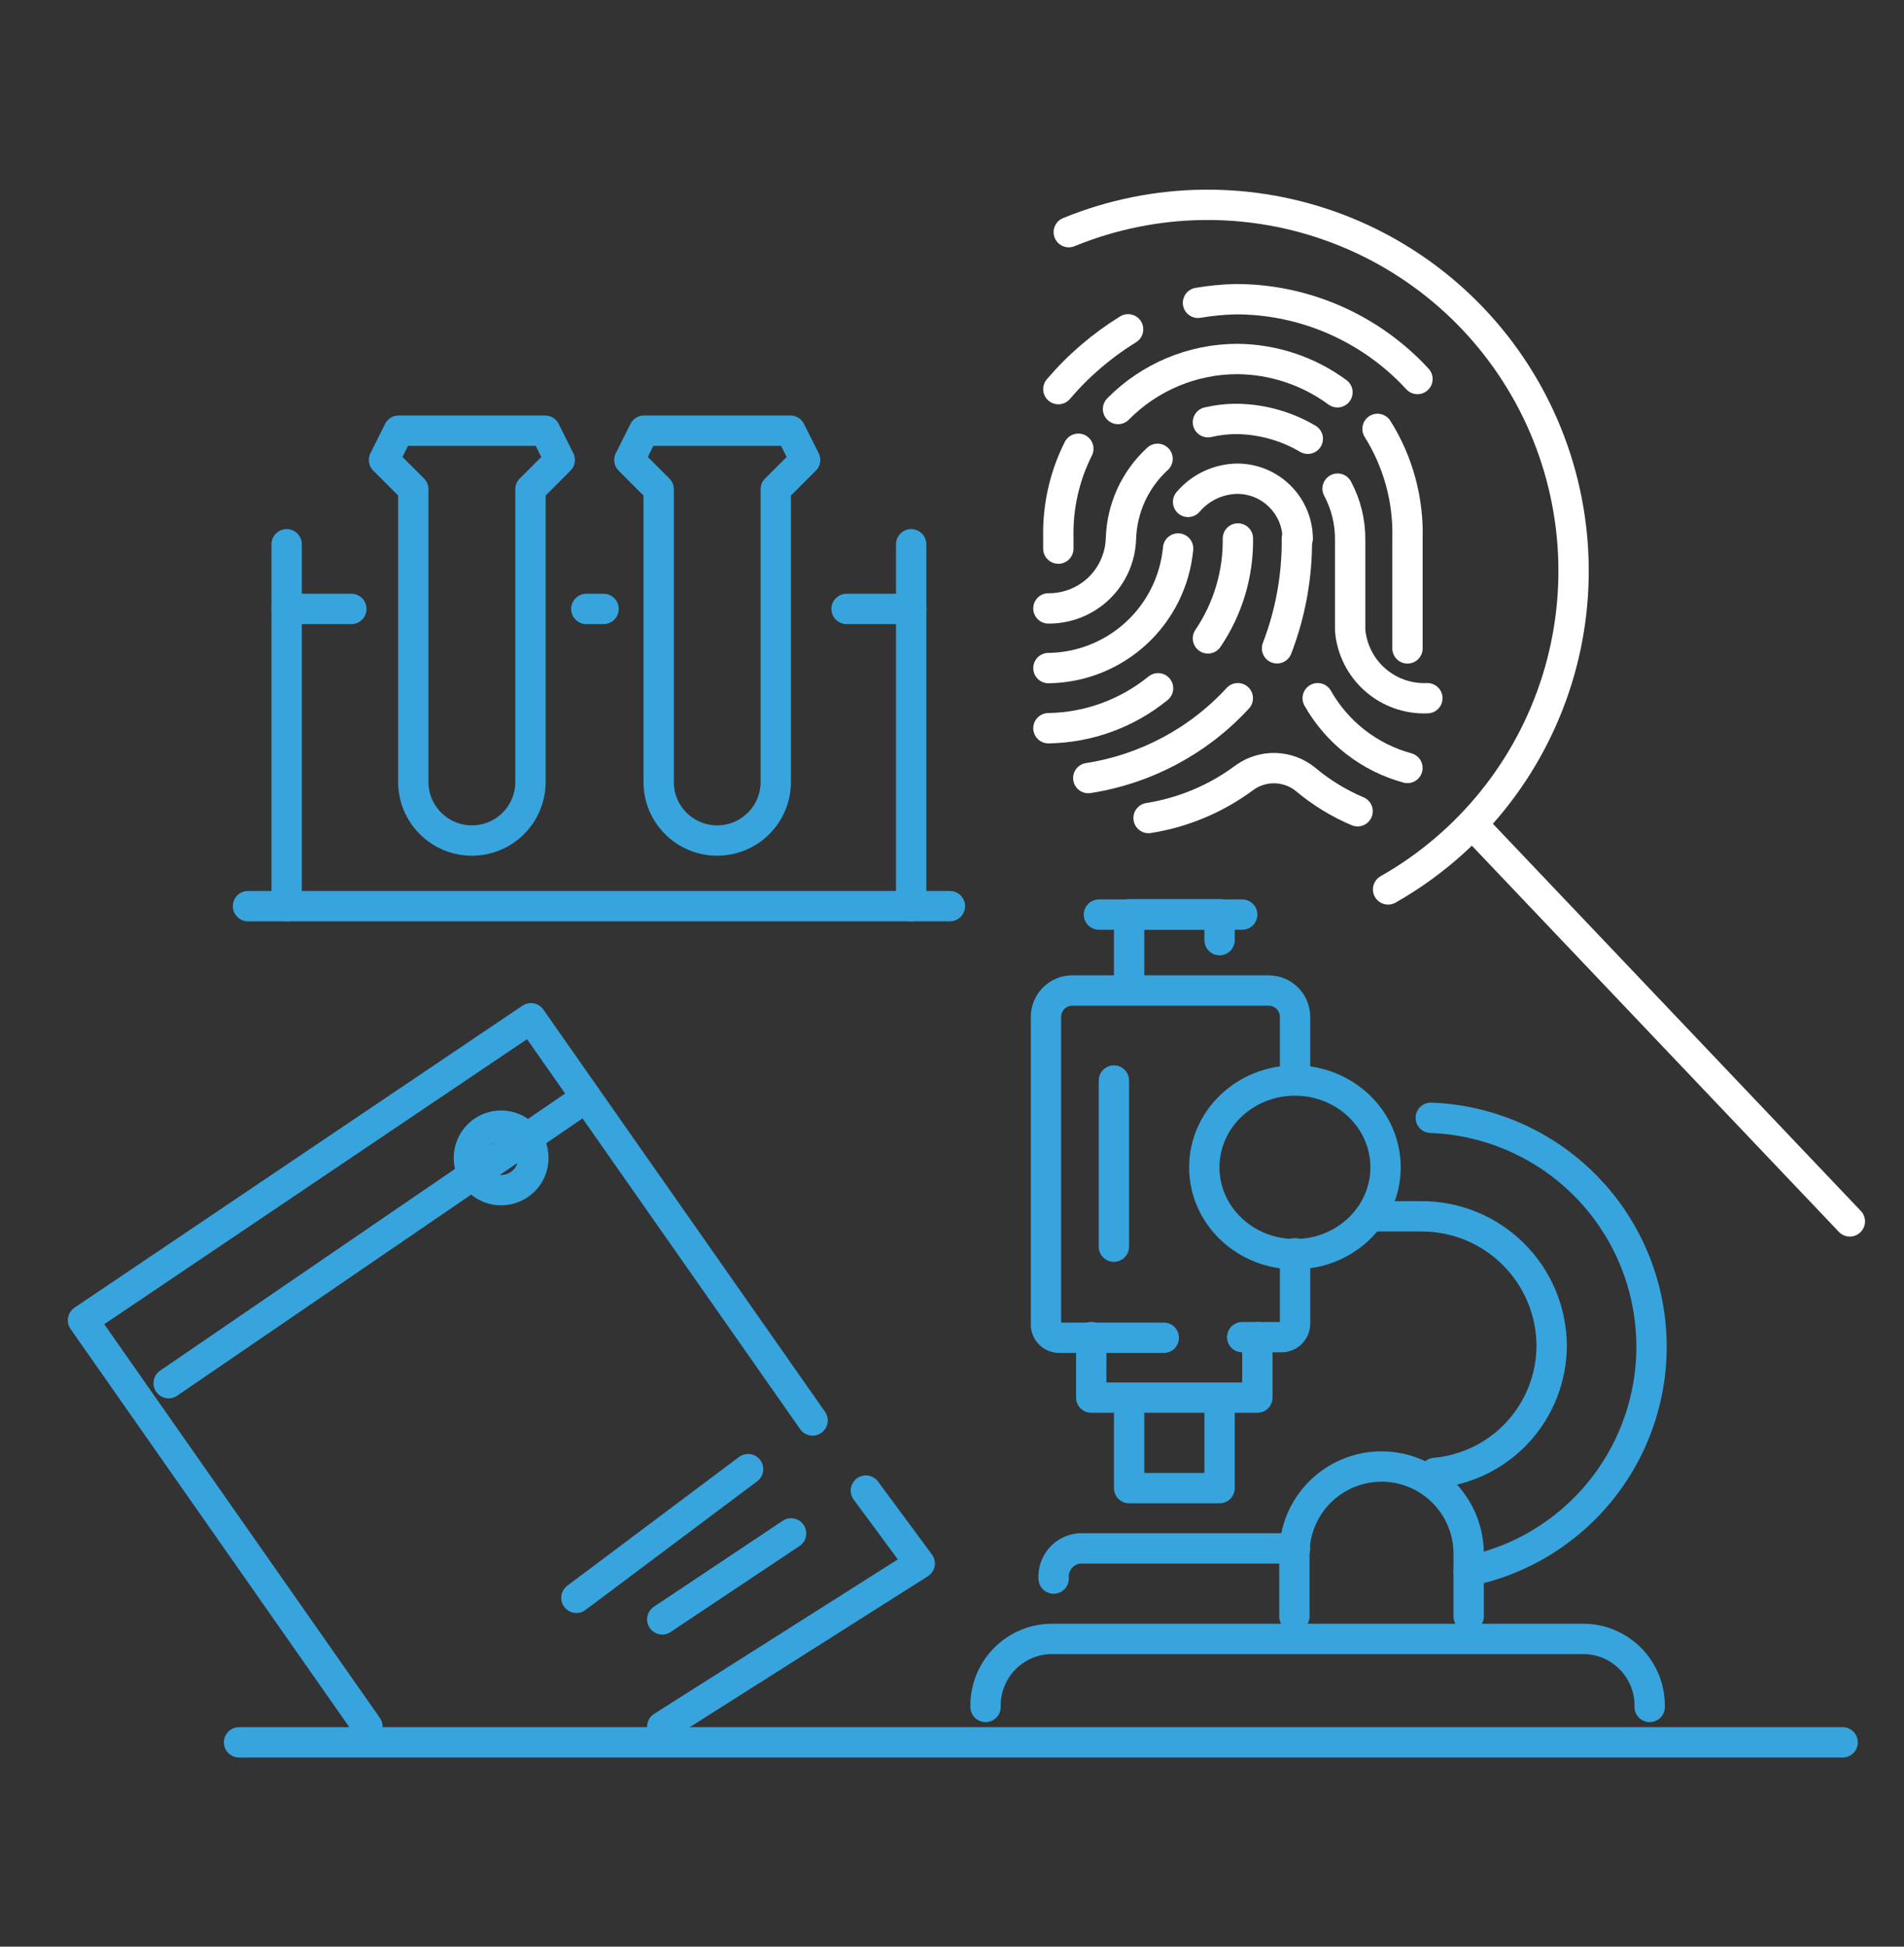 <svg width="45" height="46" viewBox="0 0 45 46" fill="none" xmlns="http://www.w3.org/2000/svg">
<rect x="0" y="0" width="45" height="46" fill="#333333" stroke="none"/>
<path d="M5.65 41.172H43.55" stroke="#37A4DD" stroke-width="0.717" stroke-linecap="round" stroke-linejoin="round"/>
<path d="M34.949 19.634L43.72 28.862" stroke="white" stroke-width="0.717" stroke-linecap="round" stroke-linejoin="round"/>
<path d="M32.807 21.017C34.72 19.932 36.148 18.159 36.801 16.059C37.454 13.959 37.282 11.688 36.321 9.71C35.36 7.732 33.681 6.194 31.626 5.409C29.572 4.625 27.295 4.652 25.26 5.486" stroke="white" stroke-width="0.717" stroke-linecap="round" stroke-linejoin="round"/>
<path d="M8.684 40.8L1.961 31.198L12.548 24.062L19.205 33.566" stroke="#37A4DD" stroke-width="0.717" stroke-linecap="round" stroke-linejoin="round"/>
<path d="M20.464 35.223L21.737 36.945L15.652 40.801" stroke="#37A4DD" stroke-width="0.717" stroke-linecap="round" stroke-linejoin="round"/>
<path d="M3.986 32.685L13.622 26.093" stroke="#37A4DD" stroke-width="0.717" stroke-linecap="round" stroke-linejoin="round"/>
<path d="M17.681 34.716L13.623 37.757" stroke="#37A4DD" stroke-width="0.717" stroke-linecap="round" stroke-linejoin="round"/>
<path d="M18.697 36.235L15.652 38.266" stroke="#37A4DD" stroke-width="0.717" stroke-linecap="round" stroke-linejoin="round"/>
<path d="M12.606 27.357C12.607 27.508 12.563 27.656 12.48 27.782C12.397 27.908 12.278 28.006 12.139 28.064C11.999 28.123 11.846 28.138 11.698 28.11C11.55 28.081 11.414 28.008 11.307 27.902C11.2 27.795 11.127 27.66 11.097 27.512C11.067 27.364 11.082 27.21 11.14 27.071C11.197 26.931 11.295 26.812 11.42 26.728C11.546 26.644 11.693 26.599 11.844 26.599C12.046 26.599 12.239 26.679 12.382 26.821C12.524 26.963 12.605 27.156 12.606 27.357Z" stroke="#37A4DD" stroke-width="0.717" stroke-linecap="round" stroke-linejoin="round"/>
<path d="M29.255 16.499C28.325 17.51 27.079 18.176 25.721 18.386" stroke="white" stroke-width="0.717" stroke-linecap="round" stroke-linejoin="round"/>
<path d="M30.651 12.724C30.66 13.611 30.501 14.492 30.182 15.32" stroke="white" stroke-width="0.717" stroke-linecap="round" stroke-linejoin="round"/>
<path d="M32.557 10.135C33.044 10.91 33.29 11.812 33.265 12.726V15.322" stroke="white" stroke-width="0.717" stroke-linecap="round" stroke-linejoin="round"/>
<path d="M26.424 9.665C26.792 9.291 27.232 8.994 27.716 8.791C28.2 8.588 28.72 8.483 29.246 8.483C30.097 8.49 30.924 8.766 31.61 9.27" stroke="white" stroke-width="0.717" stroke-linecap="round" stroke-linejoin="round"/>
<path d="M25.013 12.964V12.693C24.998 11.968 25.16 11.251 25.486 10.604" stroke="white" stroke-width="0.717" stroke-linecap="round" stroke-linejoin="round"/>
<path d="M28.08 11.86C28.223 11.692 28.4 11.556 28.6 11.461C28.799 11.367 29.017 11.316 29.238 11.312C29.615 11.311 29.977 11.459 30.245 11.724C30.514 11.989 30.667 12.348 30.671 12.726" stroke="white" stroke-width="0.717" stroke-linecap="round" stroke-linejoin="round"/>
<path d="M24.779 15.787C25.549 15.778 26.288 15.484 26.854 14.962C27.42 14.441 27.773 13.727 27.844 12.961" stroke="white" stroke-width="0.717" stroke-linecap="round" stroke-linejoin="round"/>
<path d="M31.613 11.547C31.813 11.92 31.915 12.338 31.91 12.762V14.892C31.948 15.344 32.159 15.763 32.499 16.062C32.839 16.362 33.282 16.518 33.735 16.499" stroke="white" stroke-width="0.717" stroke-linecap="round" stroke-linejoin="round"/>
<path d="M28.549 9.977C28.762 9.928 28.981 9.901 29.2 9.899C29.801 9.901 30.391 10.063 30.909 10.368" stroke="white" stroke-width="0.717" stroke-linecap="round" stroke-linejoin="round"/>
<path d="M24.779 14.377C25.224 14.38 25.651 14.21 25.972 13.902C26.292 13.594 26.479 13.173 26.493 12.729C26.504 12.372 26.586 12.022 26.734 11.698C26.883 11.374 27.095 11.083 27.358 10.842" stroke="white" stroke-width="0.717" stroke-linecap="round" stroke-linejoin="round"/>
<path d="M31.143 16.499C31.37 16.9 31.674 17.252 32.038 17.535C32.403 17.818 32.819 18.026 33.264 18.147" stroke="white" stroke-width="0.717" stroke-linecap="round" stroke-linejoin="round"/>
<path d="M32.086 19.17C31.638 18.981 31.221 18.725 30.85 18.412C30.649 18.25 30.4 18.159 30.142 18.151C29.884 18.144 29.631 18.221 29.421 18.37C28.752 18.87 27.971 19.2 27.146 19.33" stroke="white" stroke-width="0.717" stroke-linecap="round" stroke-linejoin="round"/>
<path d="M28.549 15.085C29.02 14.389 29.268 13.565 29.257 12.724" stroke="white" stroke-width="0.717" stroke-linecap="round" stroke-linejoin="round"/>
<path d="M24.779 17.208C25.724 17.194 26.637 16.861 27.37 16.264" stroke="white" stroke-width="0.717" stroke-linecap="round" stroke-linejoin="round"/>
<path d="M28.314 7.156C28.603 7.107 28.895 7.078 29.188 7.07C29.998 7.067 30.8 7.234 31.543 7.559C32.286 7.884 32.953 8.36 33.501 8.956" stroke="white" stroke-width="0.717" stroke-linecap="round" stroke-linejoin="round"/>
<path d="M25.014 9.195C25.486 8.641 26.042 8.164 26.662 7.782" stroke="white" stroke-width="0.717" stroke-linecap="round" stroke-linejoin="round"/>
<path d="M38.989 40.336C38.998 39.925 38.846 39.527 38.566 39.227C38.286 38.927 37.9 38.748 37.489 38.729H24.793C24.383 38.748 23.996 38.927 23.716 39.227C23.436 39.527 23.284 39.925 23.293 40.336" stroke="#37A4DD" stroke-width="0.717" stroke-linecap="round" stroke-linejoin="round"/>
<path d="M34.711 38.197V36.714C34.711 36.168 34.494 35.644 34.108 35.258C33.722 34.872 33.198 34.654 32.652 34.654C32.105 34.654 31.581 34.872 31.195 35.258C30.809 35.644 30.592 36.168 30.592 36.714V38.197" stroke="#37A4DD" stroke-width="0.717" stroke-linecap="round" stroke-linejoin="round"/>
<path d="M30.605 29.636C31.788 29.636 32.747 28.717 32.747 27.584C32.747 26.451 31.788 25.533 30.605 25.533C29.422 25.533 28.463 26.451 28.463 27.584C28.463 28.717 29.422 29.636 30.605 29.636Z" stroke="#37A4DD" stroke-width="0.717" stroke-linecap="round" stroke-linejoin="round"/>
<path d="M34.714 37.125C36.011 36.857 37.164 36.124 37.956 35.064C38.748 34.004 39.125 32.69 39.014 31.371C38.904 30.052 38.314 28.82 37.356 27.906C36.398 26.993 35.139 26.462 33.816 26.414" stroke="#37A4DD" stroke-width="0.717" stroke-linecap="round" stroke-linejoin="round"/>
<path d="M33.913 34.806C34.666 34.739 35.368 34.393 35.879 33.835C36.389 33.277 36.673 32.547 36.673 31.791C36.667 30.98 36.341 30.204 35.765 29.633C35.189 29.061 34.411 28.741 33.6 28.742H32.393" stroke="#37A4DD" stroke-width="0.717" stroke-linecap="round" stroke-linejoin="round"/>
<path d="M30.608 36.589H25.512C25.337 36.604 25.175 36.687 25.061 36.821C24.947 36.954 24.89 37.127 24.902 37.302" stroke="#37A4DD" stroke-width="0.717" stroke-linecap="round" stroke-linejoin="round"/>
<path d="M29.359 31.598H30.294C30.337 31.597 30.379 31.587 30.418 31.57C30.457 31.553 30.492 31.528 30.521 31.497C30.55 31.466 30.573 31.429 30.588 31.389C30.602 31.349 30.609 31.307 30.608 31.264V29.616" stroke="#37A4DD" stroke-width="0.717" stroke-linecap="round" stroke-linejoin="round"/>
<path d="M30.608 25.52V24.024C30.607 23.942 30.59 23.862 30.559 23.787C30.527 23.711 30.481 23.643 30.422 23.585C30.364 23.528 30.295 23.483 30.22 23.452C30.144 23.421 30.063 23.406 29.981 23.406H25.347C25.265 23.406 25.184 23.421 25.108 23.452C25.033 23.483 24.964 23.528 24.906 23.585C24.848 23.643 24.801 23.711 24.77 23.787C24.738 23.862 24.721 23.942 24.721 24.024V31.303C24.722 31.386 24.755 31.464 24.814 31.522C24.872 31.58 24.951 31.612 25.034 31.612H27.506" stroke="#37A4DD" stroke-width="0.717" stroke-linecap="round" stroke-linejoin="round"/>
<path d="M28.824 22.216V21.606H26.686V23.394" stroke="#37A4DD" stroke-width="0.717" stroke-linecap="round" stroke-linejoin="round"/>
<path d="M29.359 21.612H25.973" stroke="#37A4DD" stroke-width="0.717" stroke-linecap="round" stroke-linejoin="round"/>
<path d="M29.717 31.596V33.026H25.791V31.596" stroke="#37A4DD" stroke-width="0.717" stroke-linecap="round" stroke-linejoin="round"/>
<path d="M26.686 33.027V35.165H28.824V33.027" stroke="#37A4DD" stroke-width="0.717" stroke-linecap="round" stroke-linejoin="round"/>
<path d="M26.326 25.533V29.459" stroke="#37A4DD" stroke-width="0.717" stroke-linecap="round" stroke-linejoin="round"/>
<path d="M9.768 18.477V11.561L9.076 10.869L9.422 10.177H12.883L13.229 10.869L12.537 11.561V18.477C12.537 18.659 12.502 18.84 12.432 19.008C12.363 19.176 12.261 19.329 12.132 19.457C12.004 19.586 11.851 19.688 11.683 19.757C11.515 19.827 11.334 19.862 11.152 19.862C10.785 19.862 10.433 19.716 10.174 19.456C9.914 19.197 9.768 18.845 9.768 18.477Z" stroke="#37A4DD" stroke-width="0.717" stroke-linecap="round" stroke-linejoin="round"/>
<path d="M15.567 18.477V11.561L14.875 10.869L15.221 10.177H18.681L19.028 10.869L18.335 11.561V18.477C18.335 18.845 18.19 19.197 17.93 19.456C17.67 19.716 17.318 19.862 16.951 19.862C16.769 19.862 16.589 19.827 16.421 19.757C16.253 19.688 16.1 19.586 15.971 19.457C15.843 19.329 15.741 19.176 15.671 19.008C15.602 18.84 15.567 18.659 15.567 18.477Z" stroke="#37A4DD" stroke-width="0.717" stroke-linecap="round" stroke-linejoin="round"/>
<path d="M8.304 14.389H6.775" stroke="#37A4DD" stroke-width="0.717" stroke-linecap="round" stroke-linejoin="round"/>
<path d="M21.536 14.389H20.008" stroke="#37A4DD" stroke-width="0.717" stroke-linecap="round" stroke-linejoin="round"/>
<path d="M14.265 14.389H13.857" stroke="#37A4DD" stroke-width="0.717" stroke-linecap="round" stroke-linejoin="round"/>
<path d="M21.535 21.414V12.861" stroke="#37A4DD" stroke-width="0.717" stroke-linecap="round" stroke-linejoin="round"/>
<path d="M6.775 12.861V21.414" stroke="#37A4DD" stroke-width="0.717" stroke-linecap="round" stroke-linejoin="round"/>
<path d="M5.861 21.413H22.451" stroke="#37A4DD" stroke-width="0.717" stroke-linecap="round" stroke-linejoin="round"/>
</svg>
